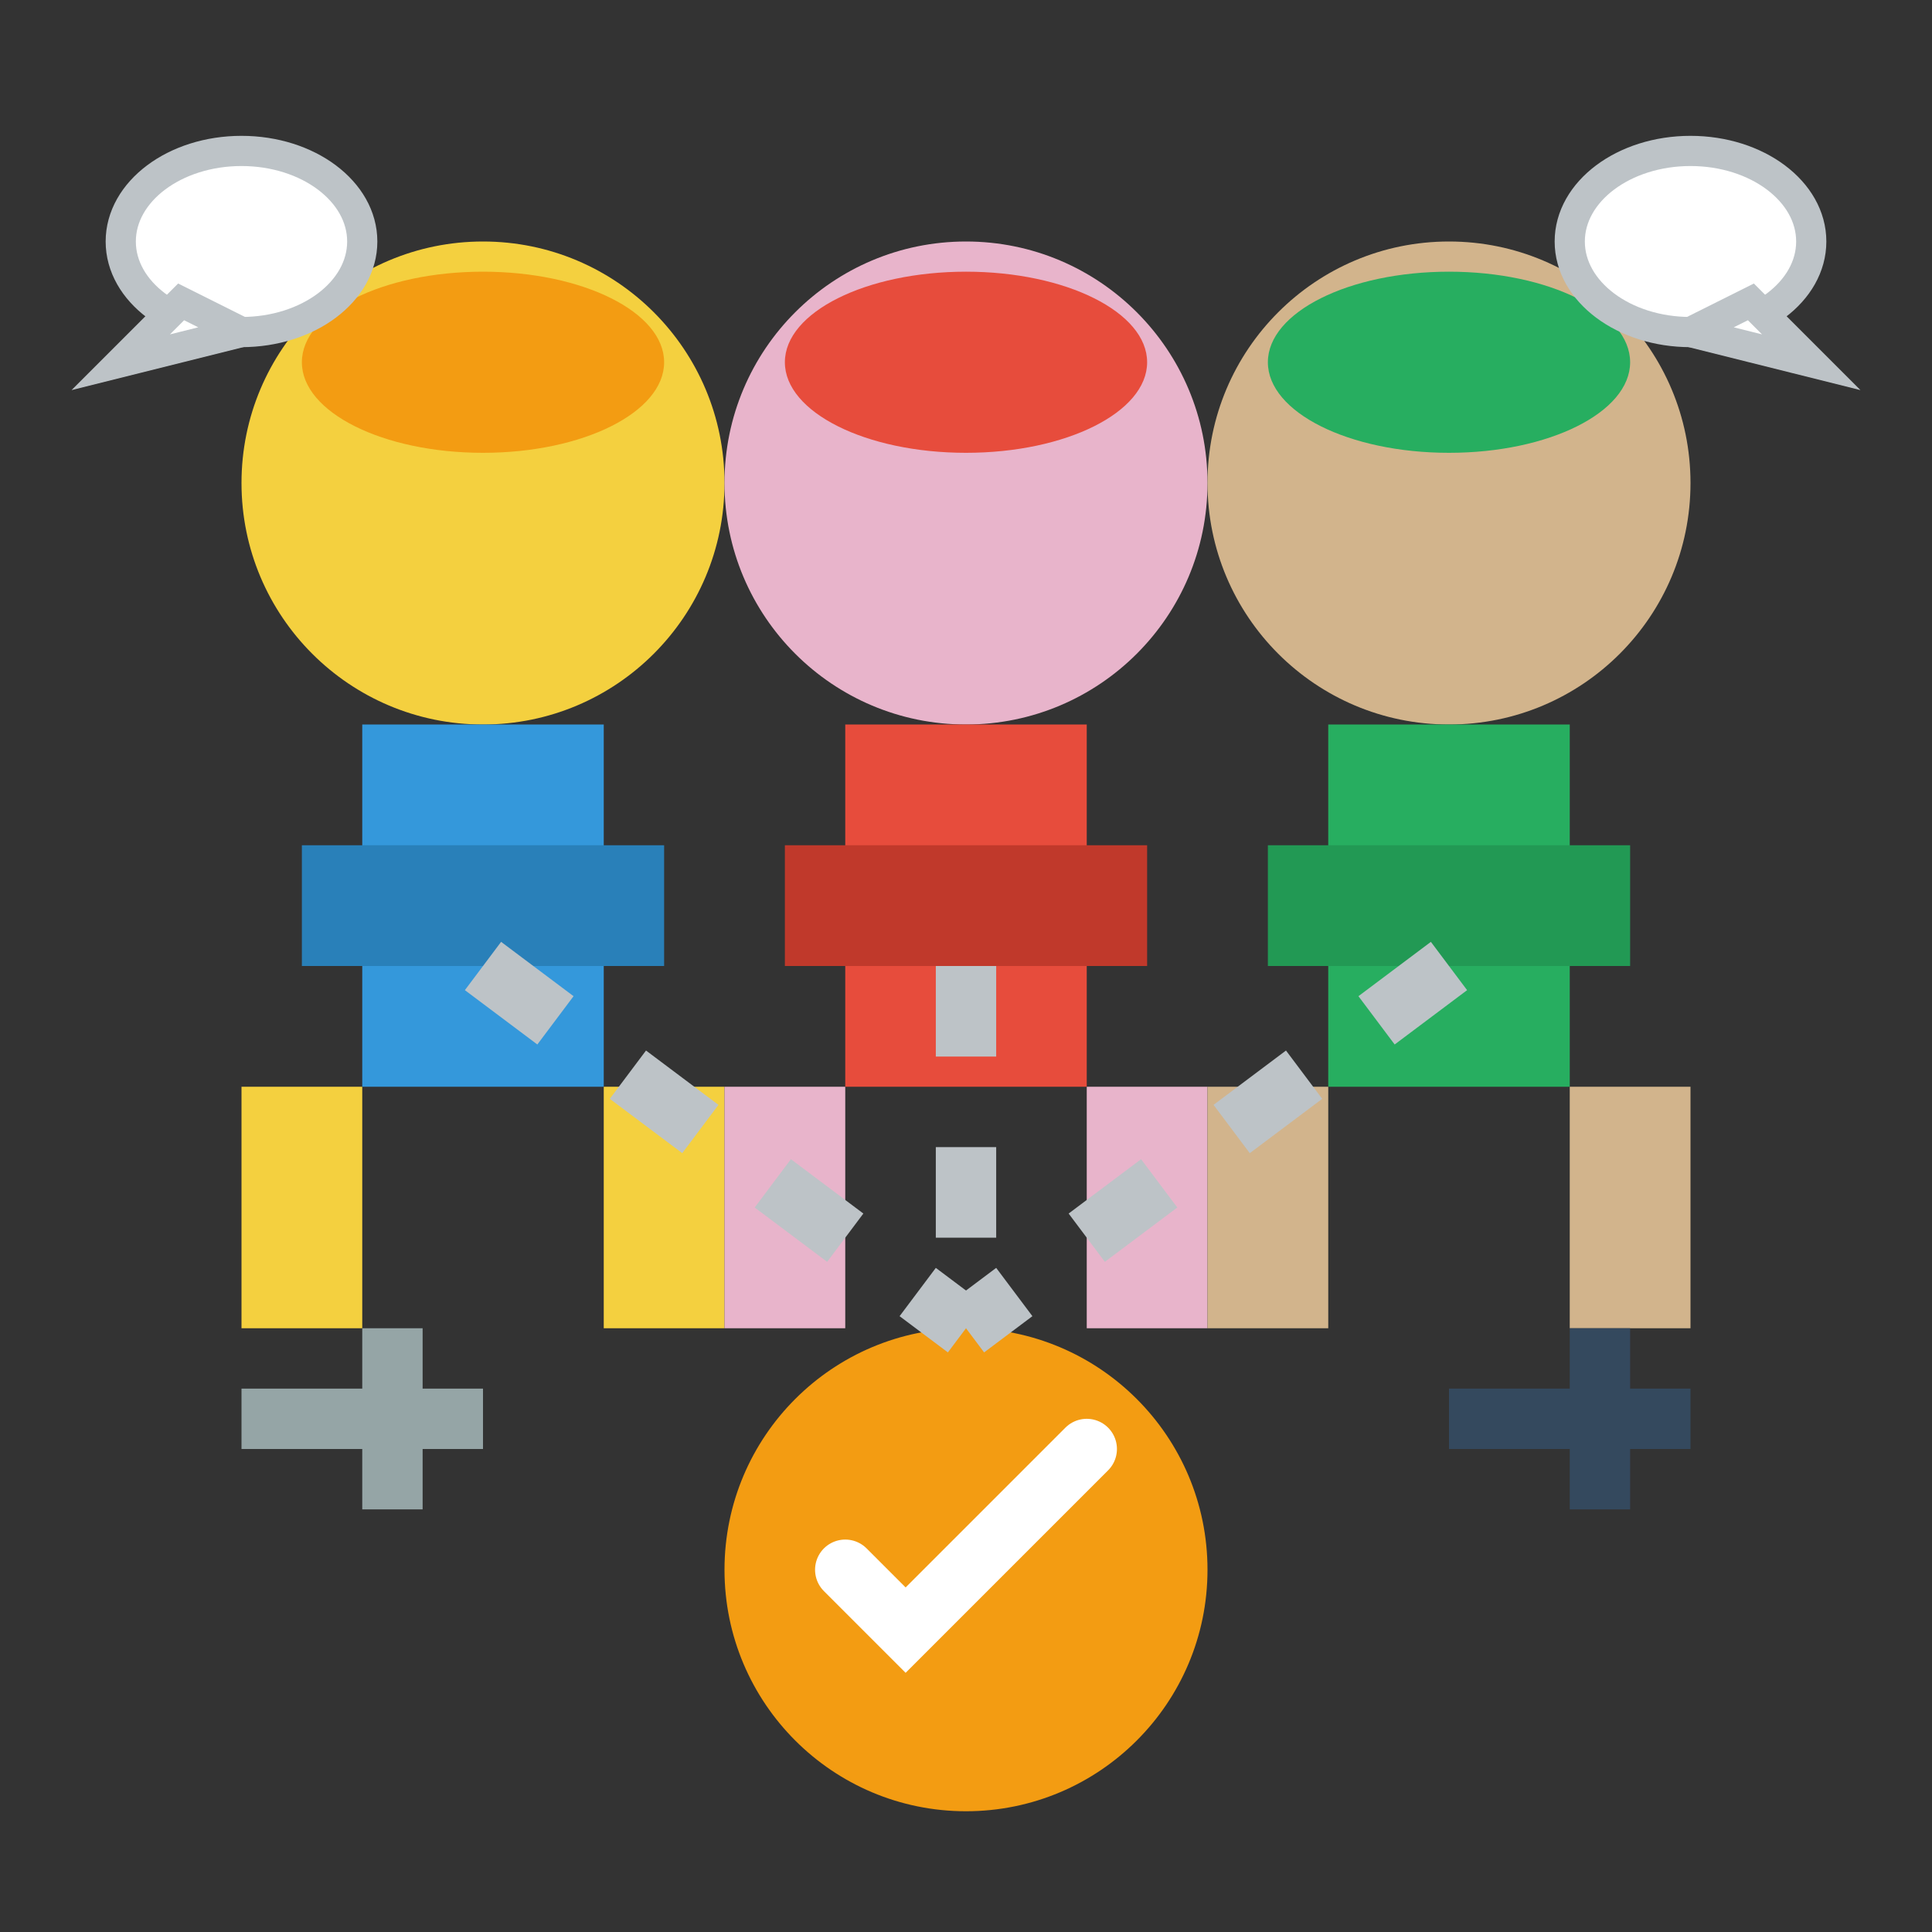 <svg width="64" height="64" viewBox="0 0 64 64" fill="none" xmlns="http://www.w3.org/2000/svg">
    <rect x="0" y="0" width="64" height="64" fill="#333333" stroke="none"/>
    <rect width="64" height="64" fill="none"/>
    
    <!-- Person 1 -->
    <circle cx="16" cy="16" r="8" fill="#F4D03F"/>
    <rect x="12" y="24" width="8" height="12" fill="#3498DB"/>
    <rect x="10" y="28" width="12" height="4" fill="#2980B9"/>
    <rect x="8" y="36" width="4" height="8" fill="#F4D03F"/>
    <rect x="20" y="36" width="4" height="8" fill="#F4D03F"/>
    
    <!-- Person 2 -->
    <circle cx="32" cy="16" r="8" fill="#E8B4CB"/>
    <rect x="28" y="24" width="8" height="12" fill="#E74C3C"/>
    <rect x="26" y="28" width="12" height="4" fill="#C0392B"/>
    <rect x="24" y="36" width="4" height="8" fill="#E8B4CB"/>
    <rect x="36" y="36" width="4" height="8" fill="#E8B4CB"/>
    
    <!-- Person 3 -->
    <circle cx="48" cy="16" r="8" fill="#D2B48C"/>
    <rect x="44" y="24" width="8" height="12" fill="#27AE60"/>
    <rect x="42" y="28" width="12" height="4" fill="#229954"/>
    <rect x="40" y="36" width="4" height="8" fill="#D2B48C"/>
    <rect x="52" y="36" width="4" height="8" fill="#D2B48C"/>
    
    <!-- Teamwork Symbol -->
    <circle cx="32" cy="52" r="8" fill="#F39C12"/>
    <path d="M28 52L30 54L36 48" stroke="#FFF" stroke-width="2" stroke-linecap="round"/>
    
    <!-- Connection Lines -->
    <path d="M16 32L32 44" stroke="#BDC3C7" stroke-width="2" stroke-dasharray="3,3"/>
    <path d="M32 32L32 44" stroke="#BDC3C7" stroke-width="2" stroke-dasharray="3,3"/>
    <path d="M48 32L32 44" stroke="#BDC3C7" stroke-width="2" stroke-dasharray="3,3"/>
    
    <!-- Hard Hats -->
    <ellipse cx="16" cy="12" rx="6" ry="3" fill="#F39C12"/>
    <ellipse cx="32" cy="12" rx="6" ry="3" fill="#E74C3C"/>
    <ellipse cx="48" cy="12" rx="6" ry="3" fill="#27AE60"/>
    
    <!-- Tools -->
    <rect x="8" y="46" width="8" height="2" fill="#95A5A6"/>
    <rect x="12" y="44" width="2" height="6" fill="#95A5A6"/>
    
    <rect x="48" y="46" width="8" height="2" fill="#34495E"/>
    <rect x="52" y="44" width="2" height="6" fill="#34495E"/>
    
    <!-- Speech Bubbles -->
    <ellipse cx="8" cy="8" rx="4" ry="3" fill="#FFF" stroke="#BDC3C7"/>
    <path d="M6 10L4 12L8 11Z" fill="#FFF" stroke="#BDC3C7"/>
    
    <ellipse cx="56" cy="8" rx="4" ry="3" fill="#FFF" stroke="#BDC3C7"/>
    <path d="M58 10L60 12L56 11Z" fill="#FFF" stroke="#BDC3C7"/>
</svg>
